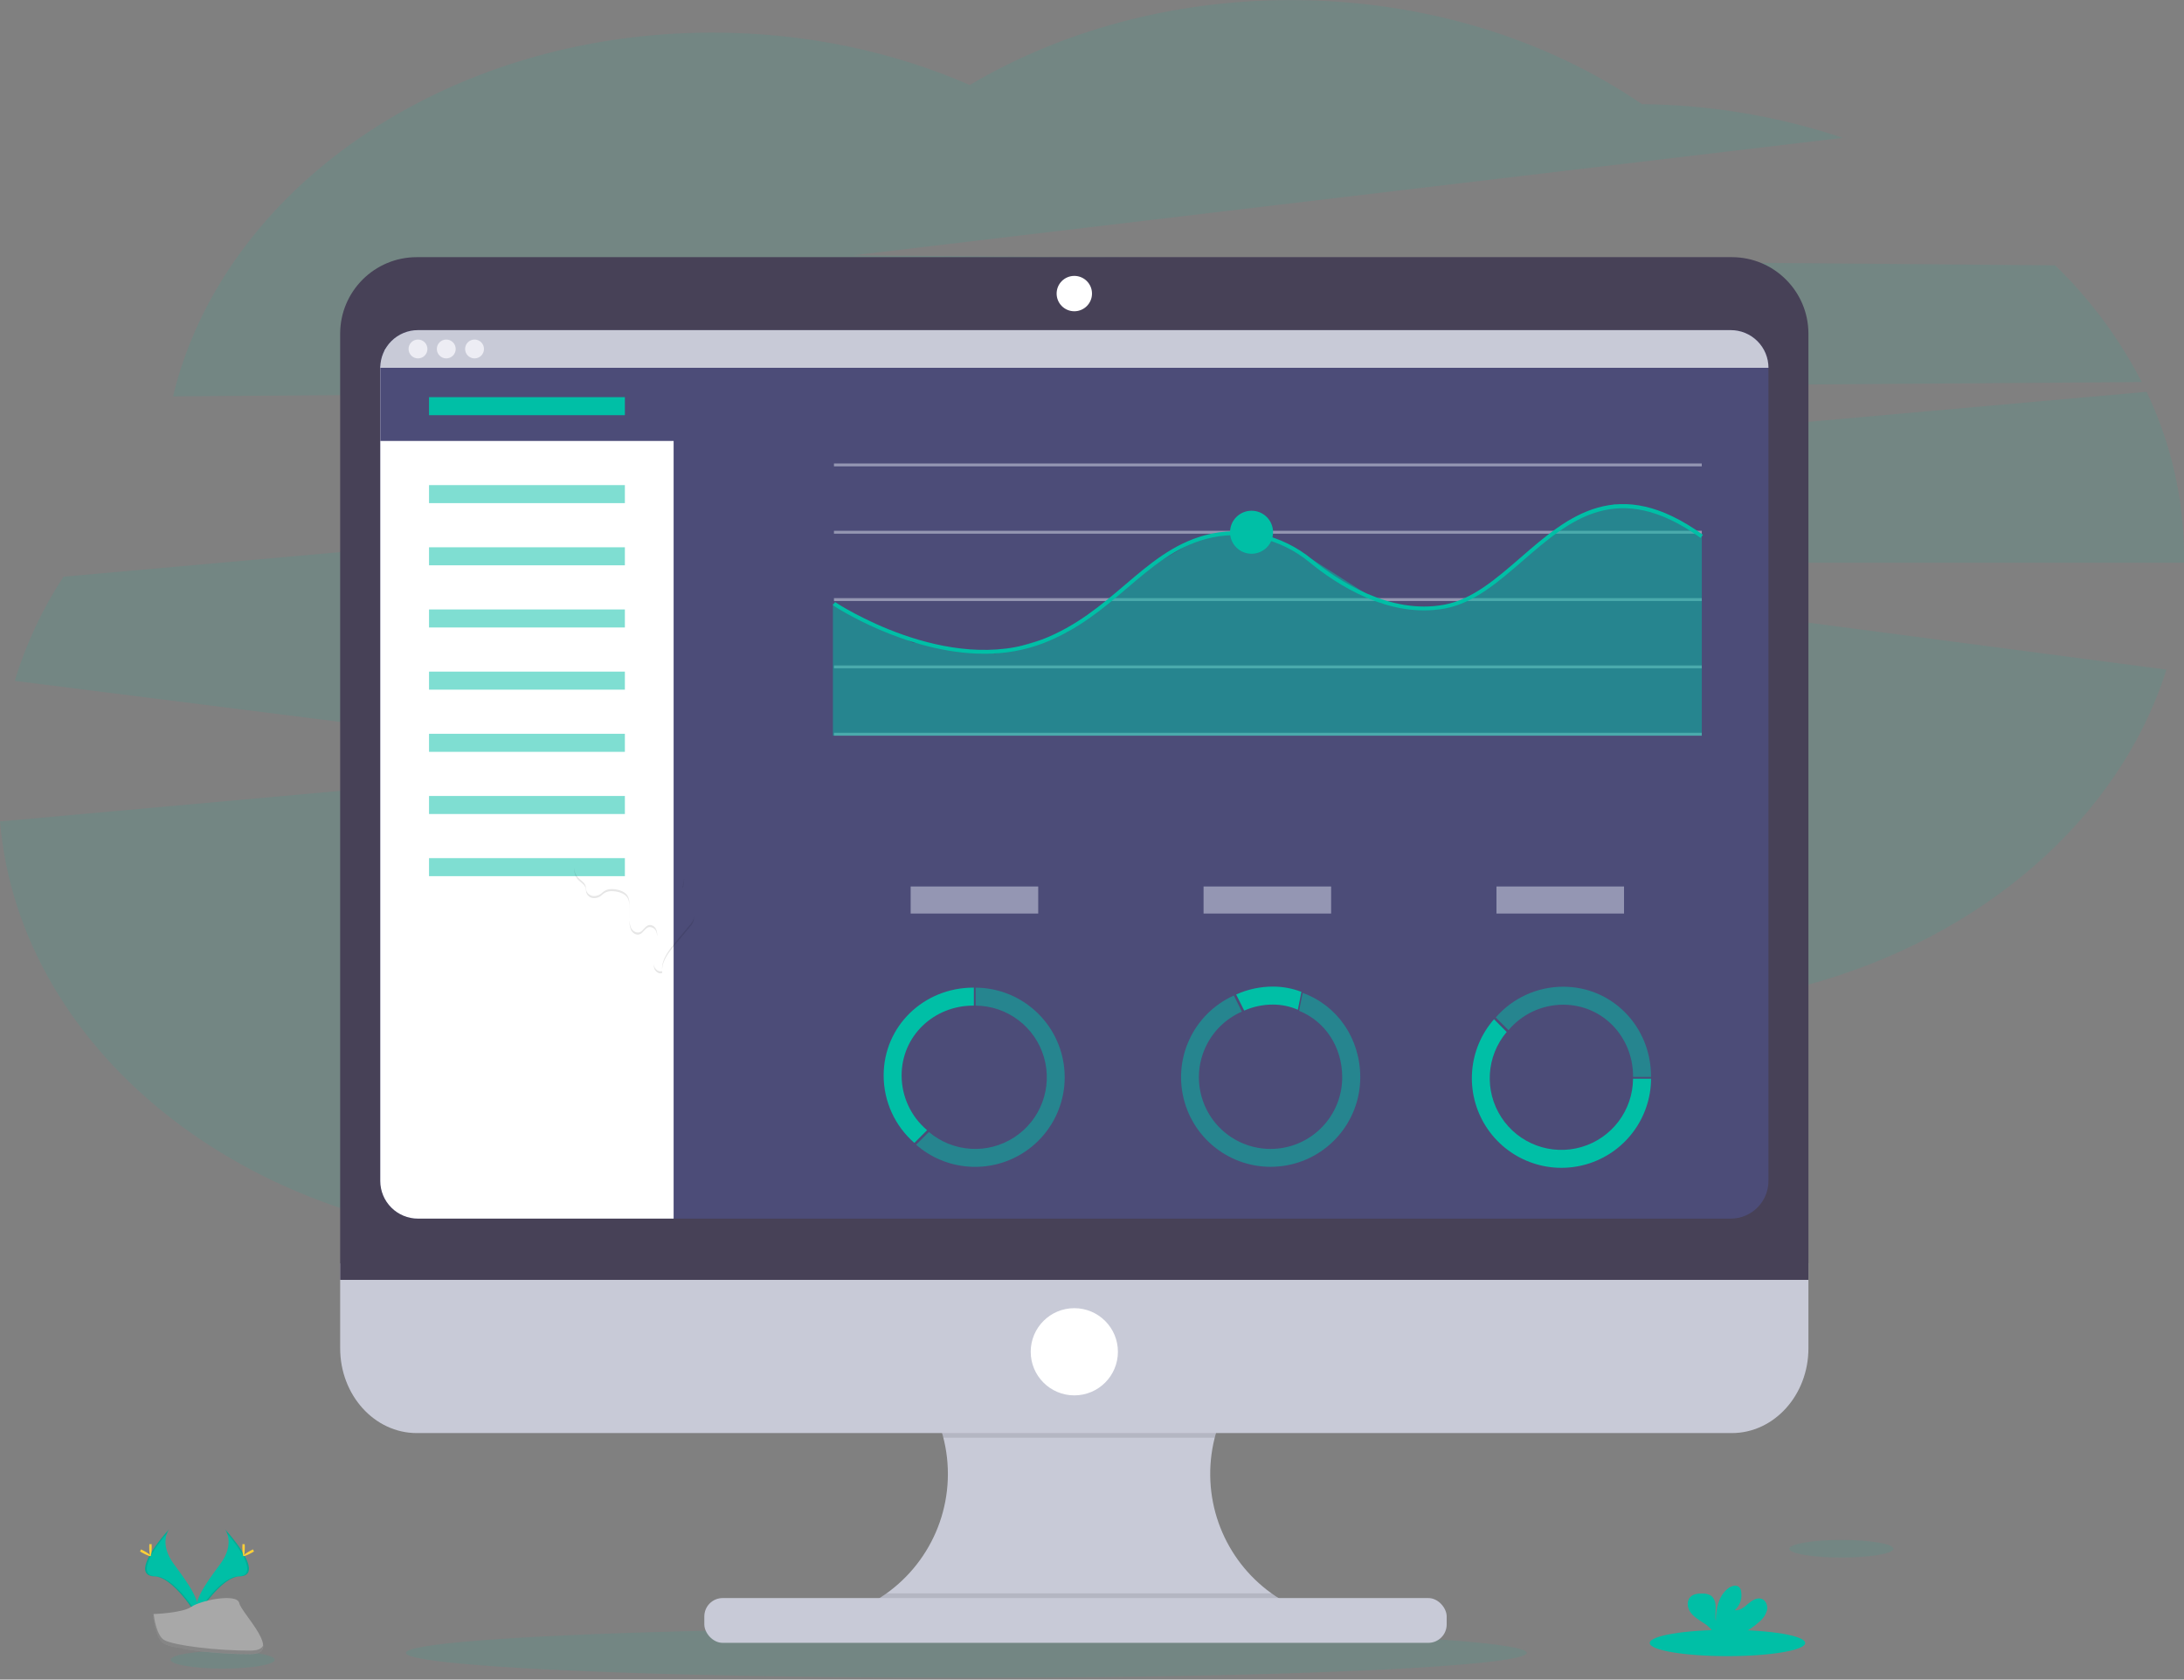<?xml version="1.0" encoding="UTF-8"?>
<svg width="1130px" height="869px" viewBox="0 0 1130 869" version="1.1" xmlns="http://www.w3.org/2000/svg" xmlns:xlink="http://www.w3.org/1999/xlink">
    <rect x="0" y="0" width="1130" height="869" fill="#808080" stroke="none"/>
    <title>undraw_dashboard_nklg</title>
    <g id="Welcome" stroke="none" stroke-width="1" fill="none" fill-rule="evenodd">
        <g id="undraw_dashboard_nklg" fill-rule="nonzero">
            <path d="M1108.14,197.66 C1096.592,175.222 1081.448,154.825 1063.31,137.28 L441.45,132.1 L953.45,71.31 C919.949,60.101 884.895,54.222 849.57,53.89 C800.28,20.24 736.93,0.05 667.83,0.05 C605.83,0.05 548.5,16.34 501.76,43.98 C462.04,26.68 416.76,16.87 368.65,16.87 C230.48,16.87 115.35,97.77 89.52,205.06 L1108.14,197.66 Z" id="Path" fill="#00BFA6" opacity="0.1"></path>
            <path d="M1130,287.64 C1129.957,258.242 1123.335,229.226 1110.62,202.72 L32.86,298.36 C21.921,315.037 13.418,333.19 7.61,352.27 L341.36,394.33 L0,424.99 C10.27,546.45 133.43,642.35 283.88,642.35 C359.61,642.35 428.42,618.05 479.41,578.42 C530.56,618.8 600.03,643.63 676.58,643.63 C790.15,643.63 888.18,588.96 933.83,509.92 C1025.41,485.34 1096.55,423.64 1120.9,346.45 L698.83,291.11 L1130,291.11 C1130,289.95 1130,288.8 1130,287.64 Z" id="Path" fill="#00BFA6" opacity="0.1"></path>
            <ellipse id="Oval" fill="#00BFA6" opacity="0.1" cx="499.98" cy="855.15" rx="289.98" ry="12.94"></ellipse>
            <path d="M672.09,832.39 L672.09,840.21 L440.84,840.21 L440.84,833.86 C469.681,823.175 489.239,796.159 490.384,765.424 C491.529,734.688 474.036,706.292 446.07,693.49 L670.52,693.49 C643.208,705.995 625.824,733.414 626.164,763.45 C626.503,793.487 644.502,820.505 672.09,832.39 L672.09,832.39 Z" id="Path" fill="#C8CAD7"></path>
            <path d="M670.52,693.49 C649.629,703.082 634.192,721.602 628.52,743.88 L488.08,743.88 C482.406,721.604 466.97,703.084 446.08,693.49 L670.52,693.49 Z" id="Path" fill="#000000" opacity="0.1"></path>
            <path d="M176,653.65 L176,697.55 C176,721.79 193.74,741.44 215.63,741.44 L896.05,741.44 C917.94,741.44 935.68,721.79 935.68,697.55 L935.68,653.65 L176,653.65 Z" id="Path" fill="#C8CAD7"></path>
            <path d="M672.09,832.39 L672.09,840.21 L440.84,840.21 L440.84,833.86 C447.18,831.501 453.176,828.306 458.67,824.36 L657.91,824.36 C662.337,827.535 667.091,830.227 672.09,832.39 L672.09,832.39 Z" id="Path" fill="#000000" opacity="0.1"></path>
            <rect id="Rectangle" fill="#C8CAD7" x="364.42" y="826.8" width="384.09" height="23.17" rx="9.5"></rect>
            <path d="M935.68,172.62 C935.652,150.754 917.916,133.044 896.05,133.05 L215.66,133.05 C193.782,133.028 176.028,150.742 176,172.62 L176,662.19 L935.68,662.19 L935.68,172.62 Z" id="Path" fill="#474157"></path>
            <path d="M915,190.3 L915,610.97 C915,616.145 912.948,621.109 909.289,624.769 C905.629,628.428 900.665,630.48 895.49,630.48 L216.27,630.48 C211.095,630.48 206.131,628.428 202.471,624.769 C198.812,621.109 196.76,616.145 196.76,610.97 L196.76,190.3 C196.76,179.525 205.495,170.79 216.27,170.79 L895.44,170.79 C900.623,170.777 905.598,172.826 909.268,176.487 C912.938,180.147 915,185.117 915,190.3 Z" id="Path" fill="#4C4C78"></path>
            <circle id="Oval" fill="#FFFFFF" cx="555.85" cy="151.89" r="9.15"></circle>
            <circle id="Oval" fill="#FFFFFF" cx="555.85" cy="699.38" r="22.56"></circle>
            <path d="M348.53,180.55 L348.53,630.48 L216.27,630.48 C211.095,630.48 206.131,628.428 202.471,624.769 C198.812,621.109 196.757,616.145 196.76,610.97 L196.76,190.3 L197.47,187.65 L199.37,180.55 L348.53,180.55 Z" id="Path" fill="#FFFFFF"></path>
            <polygon id="Path" fill="#4C4C78" points="365.5 187.65 365.5 228.15 196.76 228.15 196.76 190.3 197.47 187.65"></polygon>
            <path d="M915,190.3 L196.76,190.3 C196.76,185.127 198.816,180.165 202.475,176.508 C206.134,172.851 211.097,170.797 216.27,170.8 L895.44,170.8 C900.622,170.784 905.597,172.831 909.267,176.49 C912.937,180.149 915,185.118 915,190.3 Z" id="Path" fill="#C8CAD7"></path>
            <circle id="Oval" fill="#EDEDF4" cx="216.27" cy="180.55" r="4.88"></circle>
            <circle id="Oval" fill="#EDEDF4" cx="230.9" cy="180.55" r="4.88"></circle>
            <circle id="Oval" fill="#EDEDF4" cx="245.53" cy="180.55" r="4.88"></circle>
            <rect id="Rectangle" fill="#00BFA6" x="221.98" y="205.48" width="101.33" height="9.33"></rect>
            <rect id="Rectangle" fill="#00BFA6" opacity="0.5" x="221.98" y="250.98" width="101.33" height="9.33"></rect>
            <rect id="Rectangle" fill="#00BFA6" opacity="0.5" x="221.98" y="283.15" width="101.33" height="9.33"></rect>
            <rect id="Rectangle" fill="#00BFA6" opacity="0.5" x="221.98" y="315.32" width="101.33" height="9.33"></rect>
            <rect id="Rectangle" fill="#00BFA6" opacity="0.5" x="221.98" y="347.48" width="101.33" height="9.33"></rect>
            <rect id="Rectangle" fill="#00BFA6" opacity="0.5" x="221.98" y="379.65" width="101.33" height="9.33"></rect>
            <rect id="Rectangle" fill="#00BFA6" opacity="0.5" x="221.98" y="411.82" width="101.33" height="9.33"></rect>
            <rect id="Rectangle" fill="#00BFA6" opacity="0.5" x="221.98" y="443.98" width="101.33" height="9.33"></rect>
            <rect id="Rectangle" fill="#DCE0ED" opacity="0.5" x="431.49" y="239.79" width="449.01" height="1.5"></rect>
            <rect id="Rectangle" fill="#DCE0ED" opacity="0.5" x="431.49" y="274.62" width="449.01" height="1.5"></rect>
            <rect id="Rectangle" fill="#DCE0ED" opacity="0.5" x="431.49" y="309.46" width="449.01" height="1.5"></rect>
            <rect id="Rectangle" fill="#DCE0ED" opacity="0.5" x="431.49" y="344.29" width="449.01" height="1.5"></rect>
            <rect id="Rectangle" fill="#DCE0ED" opacity="0.5" x="431.49" y="379.12" width="449.01" height="1.5"></rect>
            <polygon id="Path" fill="#00BFA6" opacity="0.5" points="880.51 380.61 430.94 380.61 430.94 312.11 472.17 332.43 514.84 338.21 552.28 326.92 597.45 291.89 620.17 278.77 636.78 275.57 652.67 276.42 678.81 289.33 714.33 311.96 742.21 315.55 764.32 307.93 811.17 269.55 835.09 261.02 860.12 264.89 880.51 276.66"></polygon>
            <path d="M509.3,338.23 C468.82,338.23 431.4,313.47 430.94,313.15 L432.05,311.49 C432.63,311.88 490.21,349.98 539.14,330.89 C557,323.94 569.68,313.11 582,302.65 C594.83,291.72 606.95,281.39 623.46,276.91 C642.46,271.78 663.11,276.43 678.84,289.35 C692.28,300.4 719.06,318.15 747.35,312.84 C761.77,310.14 773.93,299.6 786.8,288.45 C811.44,267.05 837,244.96 881.09,276.68 L879.92,278.3 C837.07,247.51 812.16,269.09 788.08,289.96 C775,301.3 762.64,311.96 747.69,314.81 C718.59,320.26 691.25,302.17 677.54,290.9 C662.31,278.38 642.28,273.9 623.96,278.85 C607.87,283.21 595.96,293.39 583.27,304.17 C570.86,314.74 558.02,325.68 539.87,332.76 C530.109,336.47 519.742,338.325 509.3,338.23 L509.3,338.23 Z" id="Path" fill="#00BFA6"></path>
            <circle id="Oval" fill="#00BFA6" cx="647.55" cy="275.37" r="11.13"></circle>
            <g id="Group" opacity="0.1" transform="translate(297, 449)" fill="#000000">
                <path d="M56.25,10.72 C56.255,10.68 56.255,10.64 56.25,10.6 C56.718,8.851 56.963,7.05 56.98,5.24 C56.829,6.688 56.585,8.124 56.25,9.54 C56.16,9.928 56.16,10.332 56.25,10.72 L56.25,10.72 Z" id="Path"></path>
                <path d="M42.46,32.84 C42.831,33.693 43.028,34.61 43.04,35.54 C43.148,34.258 42.949,32.97 42.46,31.78 C41.847,30.289 40.308,29.398 38.71,29.61 C36.71,30.08 35.82,32.72 33.84,33.35 C32.17,33.88 30.34,32.69 29.54,31.13 C28.866,29.505 28.585,27.744 28.72,25.99 C28.72,23.99 28.72,22.04 28.72,20.07 C28.72,17.92 28.65,15.6 27.32,13.91 C25.67,11.8 21.8,10.91 19.21,10.97 C17.489,10.989 15.839,11.657 14.59,12.84 C13.311,14.122 11.521,14.758 9.72,14.57 C8.112,14.332 6.787,13.186 6.32,11.63 C6.12,10.87 6.18,10.06 5.95,9.3 C5.4,7.44 3.42,6.48 2.09,5.07 C0.849,3.695 0.14,1.922 0.09,0.07 C-0.102,2.279 0.621,4.469 2.09,6.13 C3.42,7.54 5.4,8.51 5.95,10.37 C6.18,11.12 6.12,11.94 6.32,12.7 C6.796,14.251 8.117,15.393 9.72,15.64 C11.523,15.825 13.313,15.186 14.59,13.9 C15.845,12.735 17.488,12.076 19.2,12.05 C21.79,11.97 25.66,12.89 27.31,14.99 C28.64,16.68 28.7,18.99 28.71,21.15 C28.71,23.15 28.71,25.1 28.71,27.07 C28.574,28.827 28.855,30.592 29.53,32.22 C30.33,33.78 32.16,34.96 33.83,34.43 C35.83,33.8 36.68,31.17 38.7,30.69 C40.295,30.478 41.834,31.358 42.46,32.84 L42.46,32.84 Z" id="Path"></path>
                <path d="M61.89,26.33 C61.456,27.543 60.775,28.654 59.89,29.59 C57.277,32.71 54.673,35.833 52.08,38.96 C48.8,42.91 45.32,47.48 45.57,52.52 C45.81,47.9 49.03,43.7 52.08,40.03 L59.89,30.65 C60.775,29.717 61.456,28.61 61.89,27.4 C62.083,26.548 62.15,25.672 62.09,24.8 C62.085,25.316 62.017,25.83 61.89,26.33 Z" id="Path"></path>
                <path d="M41.51,50.94 C41.381,50.527 41.301,50.101 41.27,49.67 C41.204,50.455 41.286,51.245 41.51,52 C42.04,53.72 43.99,55.13 45.63,54.4 C45.63,54.05 45.56,53.7 45.55,53.4 C43.93,54.05 42,52.62 41.51,50.94 Z" id="Path"></path>
            </g>
            <g id="Group" opacity="0.5" transform="translate(471, 458)" fill="#DCE0ED">
                <rect id="Rectangle" x="0.17" y="0.65" width="66" height="14"></rect>
                <rect id="Rectangle" x="151.72" y="0.65" width="66" height="14"></rect>
                <rect id="Rectangle" x="303.27" y="0.65" width="66" height="14"></rect>
            </g>
            <ellipse id="Oval" fill="#00BFA6" opacity="0.1" cx="952.73" cy="801.29" rx="26.93" ry="4.55"></ellipse>
            <ellipse id="Oval" fill="#00BFA6" opacity="0.1" cx="115.22" cy="858.74" rx="26.93" ry="4.55"></ellipse>
            <ellipse id="Oval" fill="#00BFA6" cx="893.79" cy="850.05" rx="40.21" ry="6.8"></ellipse>
            <path d="M910.41,838.94 C912.246,837.444 913.582,835.425 914.24,833.15 C914.74,830.85 913.76,828.1 911.57,827.26 C909.11,826.32 906.48,828.02 904.48,829.75 C902.48,831.48 900.21,833.43 897.6,833.07 C900.325,830.594 901.555,826.872 900.84,823.26 C900.728,822.524 900.417,821.832 899.94,821.26 C898.57,819.8 896.1,820.42 894.46,821.57 C889.26,825.23 887.81,832.29 887.78,838.65 C887.26,836.36 887.7,833.97 887.69,831.65 C887.68,829.33 887.03,826.65 885.05,825.42 C883.821,824.764 882.442,824.44 881.05,824.48 C878.71,824.39 876.1,824.62 874.51,826.33 C872.51,828.46 873.04,832.02 874.76,834.33 C876.48,836.64 879.12,838.13 881.53,839.75 C883.467,840.907 885.121,842.482 886.37,844.36 C886.512,844.625 886.63,844.903 886.72,845.19 L901.38,845.19 C904.656,843.52 907.693,841.418 910.41,838.94 Z" id="Path" fill="#00BFA6"></path>
            <path d="M116.45,791.24 C116.45,791.24 121.95,798.43 113.92,809.24 C105.89,820.05 99.27,829.24 101.92,836.01 C101.92,836.01 114.04,815.86 123.92,815.58 C133.8,815.3 127.3,803.36 116.45,791.24 Z" id="Path" fill="#00BFA6"></path>
            <path d="M116.45,791.24 C116.931,791.936 117.311,792.697 117.58,793.5 C127.2,804.8 132.32,815.35 123.07,815.61 C114.46,815.86 104.13,831.26 101.65,835.15 C101.732,835.451 101.828,835.748 101.94,836.04 C101.94,836.04 114.06,815.89 123.94,815.61 C133.82,815.33 127.3,803.36 116.45,791.24 Z" id="Path" fill="#000000" opacity="0.1"></path>
            <path d="M126.66,800.4 C126.66,802.93 126.38,804.98 126.03,804.98 C125.68,804.98 125.4,802.98 125.4,800.4 C125.4,797.82 125.75,799.06 126.1,799.06 C126.45,799.06 126.66,797.87 126.66,800.4 Z" id="Path" fill="#FFD037"></path>
            <path d="M130.17,803.42 C127.95,804.63 126.01,805.36 125.85,805.05 C125.69,804.74 127.34,803.51 129.56,802.3 C131.78,801.09 130.91,801.97 131.07,802.3 C131.23,802.63 132.39,802.21 130.17,803.42 Z" id="Path" fill="#FFD037"></path>
            <path d="M87.44,791.24 C87.44,791.24 81.94,798.43 89.97,809.24 C98,820.05 104.62,829.24 101.97,836.01 C101.97,836.01 89.86,815.86 79.97,815.58 C70.08,815.3 76.59,803.36 87.44,791.24 Z" id="Path" fill="#00BFA6"></path>
            <path d="M87.44,791.24 C86.959,791.936 86.579,792.697 86.31,793.5 C76.69,804.8 71.57,815.35 80.82,815.61 C89.43,815.86 99.76,831.26 102.24,835.15 C102.16,835.453 102.059,835.75 101.94,836.04 C101.94,836.04 89.83,815.89 79.94,815.61 C70.05,815.33 76.59,803.36 87.44,791.24 Z" id="Path" fill="#000000" opacity="0.1"></path>
            <path d="M77.22,800.4 C77.22,802.93 77.51,804.98 77.86,804.98 C78.21,804.98 78.49,802.98 78.49,800.4 C78.49,797.82 78.14,799.06 77.79,799.06 C77.44,799.06 77.22,797.87 77.22,800.4 Z" id="Path" fill="#FFD037"></path>
            <path d="M73.72,803.42 C75.94,804.63 77.87,805.36 78.04,805.05 C78.21,804.74 76.55,803.51 74.33,802.3 C72.11,801.09 72.98,801.97 72.81,802.3 C72.64,802.63 71.5,802.21 73.72,803.42 Z" id="Path" fill="#FFD037"></path>
            <path d="M79,835.1 C79,835.1 94.36,834.62 99,831.33 C103.64,828.04 122.63,824.09 123.78,829.38 C124.93,834.67 146.86,855.67 129.52,855.81 C112.18,855.95 89.23,853.11 84.61,850.3 C79.99,847.49 79,835.1 79,835.1 Z" id="Path" fill="#A8A8A8"></path>
            <path d="M129.79,853.97 C112.45,854.11 89.49,851.27 84.87,848.46 C81.36,846.31 79.95,838.62 79.49,835.08 L78.97,835.08 C78.97,835.08 79.97,847.46 84.57,850.28 C89.17,853.1 112.14,855.93 129.48,855.79 C134.48,855.79 136.21,853.97 136.12,851.33 C135.42,852.95 133.51,853.94 129.79,853.97 Z" id="Path" fill="#000000" opacity="0.2"></path>
            <path d="M466.5,556.42 C466.5,535.98 483.13,520.28 503.58,520.28 L503.87,520.28 L503.87,510.98 L503.58,510.98 C478,510.98 457.2,530.85 457.2,556.42 C457.199,569.804 462.994,582.533 473.09,591.32 L479.68,584.73 C471.325,577.7 466.501,567.339 466.5,556.42 L466.5,556.42 Z" id="Path" fill="#00BFA6"></path>
            <path d="M504.8,510.99 L504.8,520.29 C521.166,520.399 535.523,531.228 540.126,546.933 C544.729,562.639 538.488,579.504 524.77,588.43 C511.053,597.357 493.105,596.231 480.61,585.66 L474,592.25 C489.483,605.787 512.033,607.506 529.389,596.472 C546.744,585.437 554.756,564.287 549.066,544.524 C543.376,524.76 525.346,511.107 504.78,510.99 L504.8,510.99 Z" id="Path" fill="#00BFA6" opacity="0.5"></path>
            <path d="M808.8,519.81 C829.24,519.81 844.94,536.44 844.94,556.89 C844.94,556.98 844.94,557.08 844.94,557.18 L854.24,557.18 C854.24,557.08 854.24,556.98 854.24,556.89 C854.24,531.32 834.37,510.51 808.8,510.51 C795.415,510.506 782.685,516.302 773.9,526.4 L780.49,532.99 C787.52,524.635 797.881,519.811 808.8,519.81 Z" id="Path" fill="#00BFA6" opacity="0.5"></path>
            <path d="M854.23,558.11 L844.93,558.11 C844.821,574.476 833.992,588.833 818.287,593.436 C802.581,598.039 785.716,591.798 776.79,578.08 C767.863,564.363 768.989,546.415 779.56,533.92 L773,527.33 C759.463,542.813 757.744,565.363 768.778,582.719 C779.813,600.074 800.963,608.086 820.726,602.396 C840.49,596.706 854.143,578.676 854.26,558.11 L854.23,558.11 Z" id="Path" fill="#00BFA6"></path>
            <path d="M674,513.71 L672.15,522.97 C685.76,528.46 694.46,541.8 694.46,557.35 C694.466,575.861 680.814,591.54 662.478,594.08 C644.142,596.621 626.742,585.246 621.714,567.43 C616.686,549.615 625.571,530.821 642.53,523.4 L638.41,515.05 C617.361,524.525 606.489,548.043 612.909,570.216 C619.328,592.39 641.082,606.462 663.938,603.227 C686.794,599.991 703.787,580.434 703.8,557.35 C703.8,537.28 691.92,520.16 674,513.71 Z" id="Path" fill="#00BFA6" opacity="0.5"></path>
            <path d="M658.59,519.74 C663.032,519.738 667.426,520.651 671.5,522.42 L673.35,513.17 C668.641,511.357 663.636,510.432 658.59,510.44 C652.038,510.44 645.561,511.834 639.59,514.53 L643.75,522.86 C648.425,520.798 653.48,519.735 658.59,519.74 Z" id="Path" fill="#00BFA6"></path>
        </g>
    </g>
</svg>